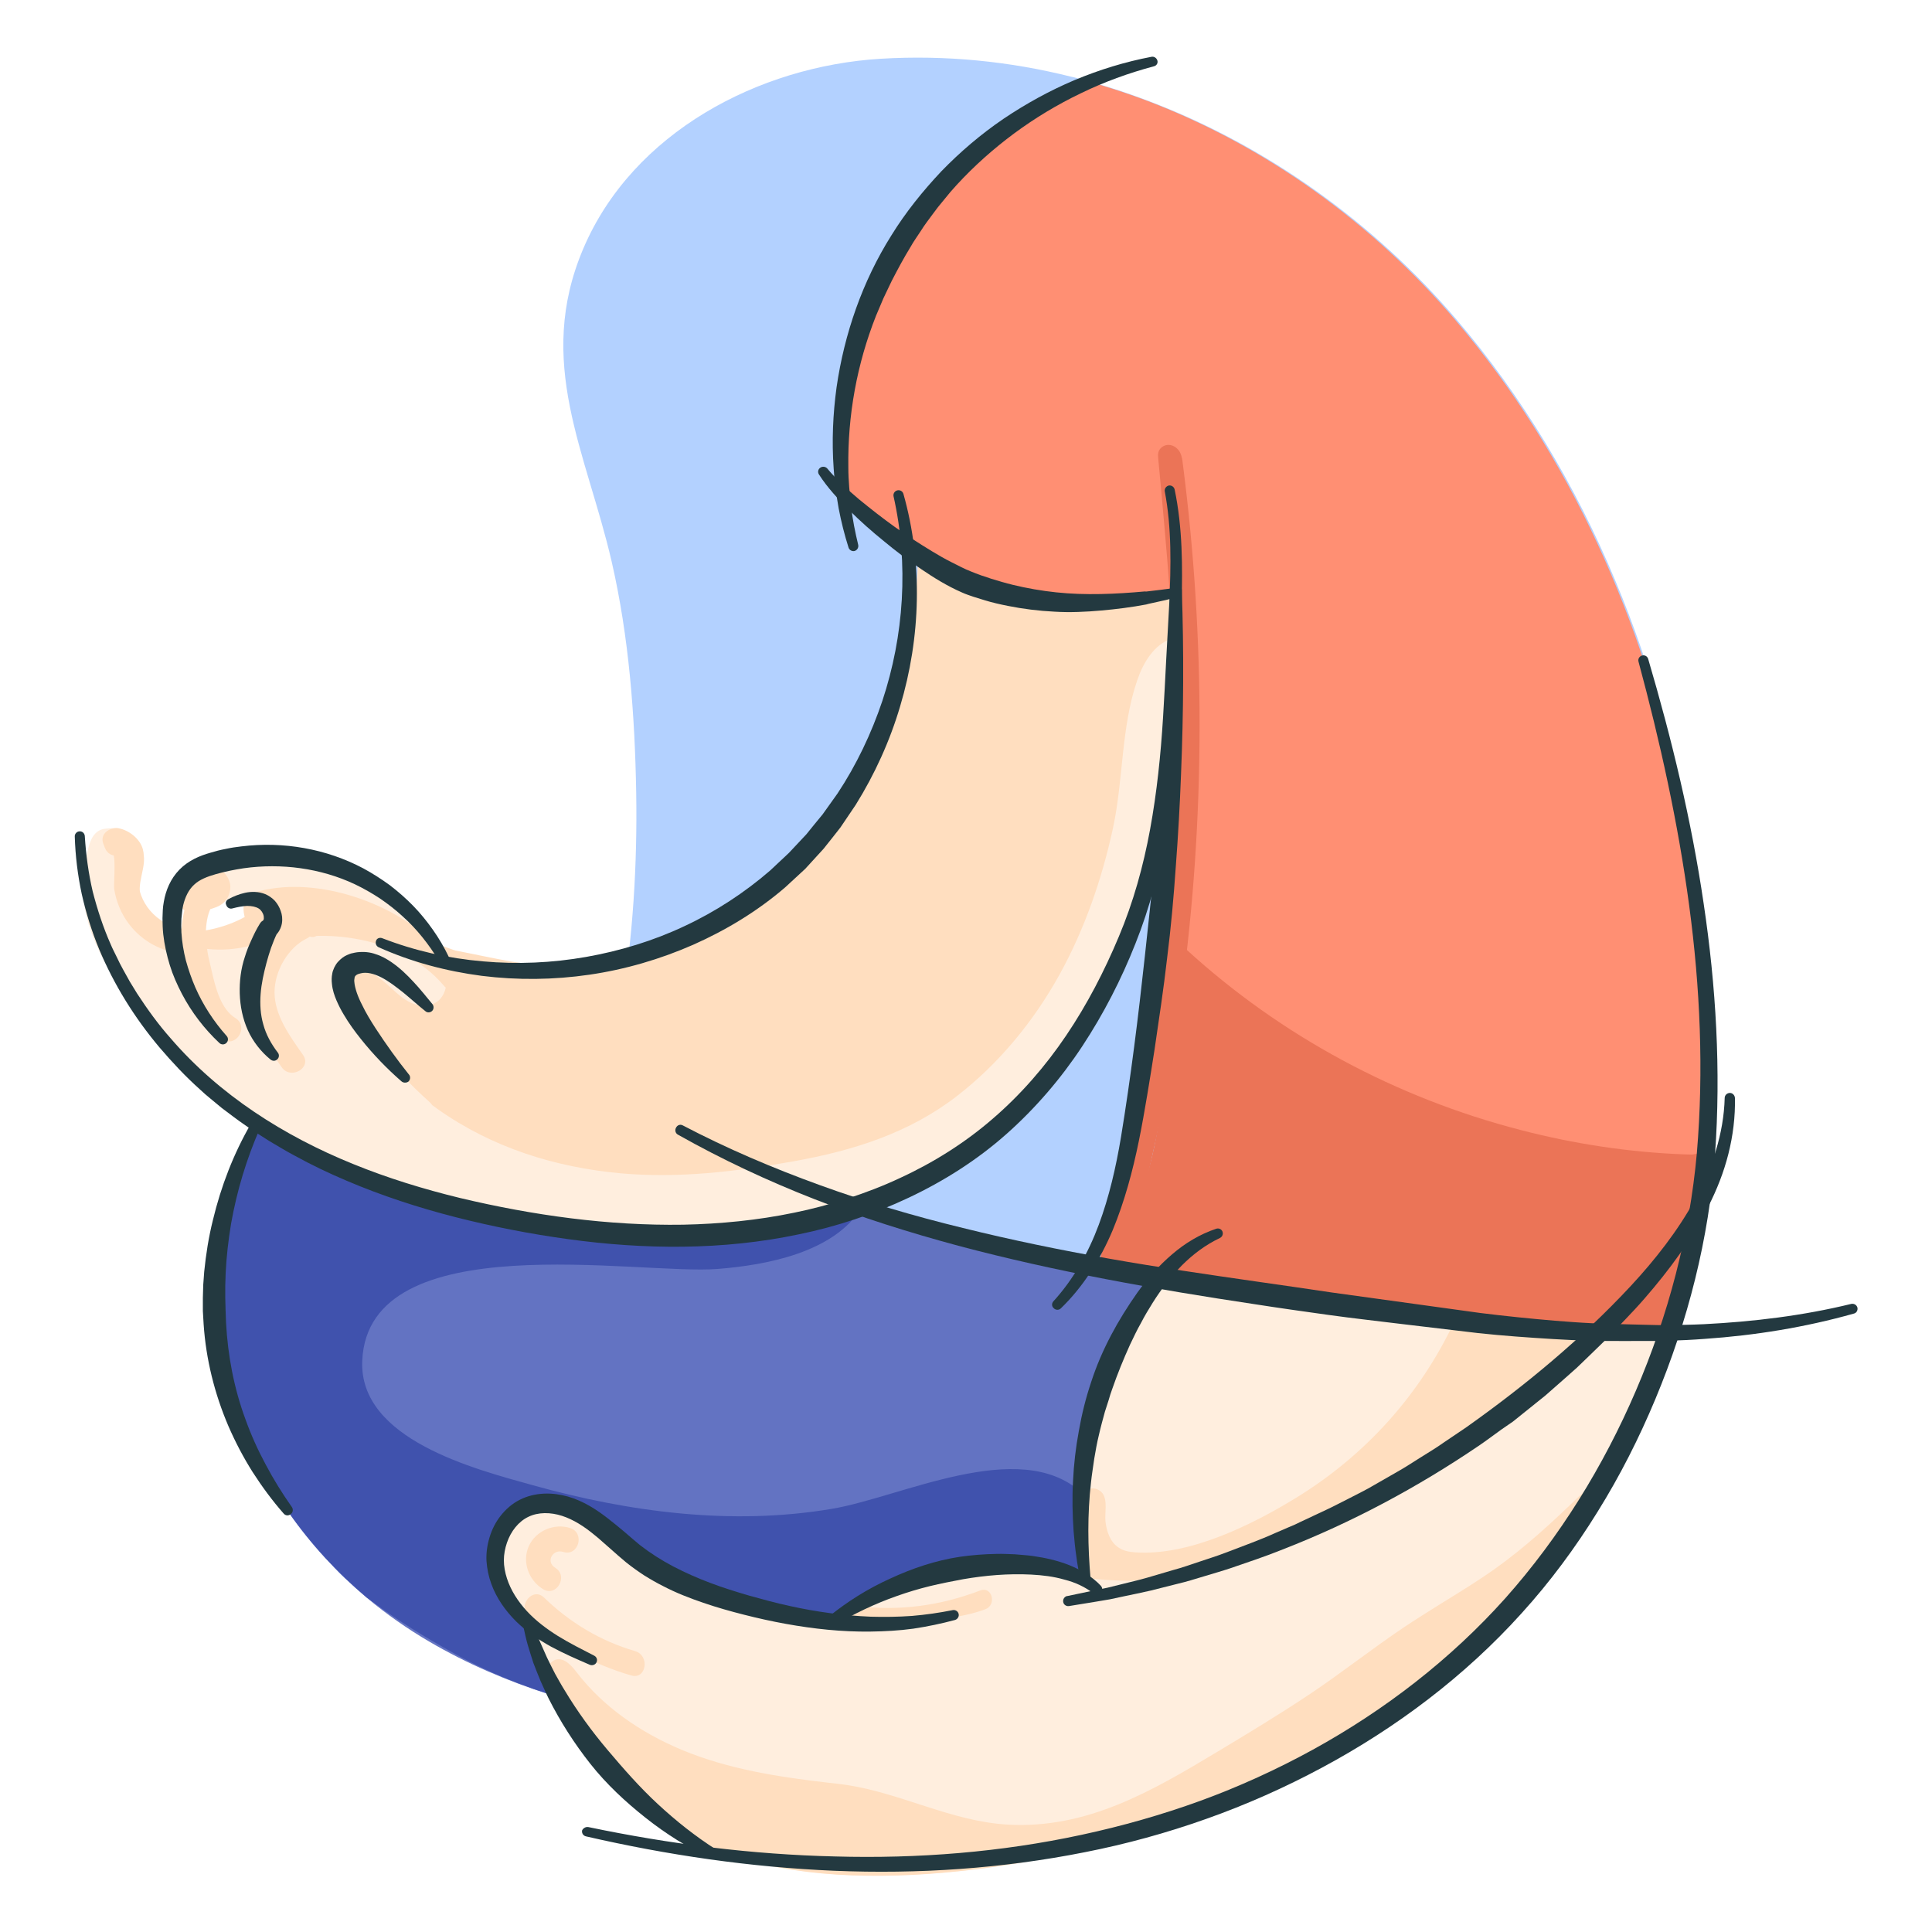 <?xml version="1.0" encoding="utf-8"?>
<!-- Generator: Adobe Illustrator 22.0.0, SVG Export Plug-In . SVG Version: 6.00 Build 0)  -->
<svg version="1.1" id="Layer_1" xmlns="http://www.w3.org/2000/svg" xmlns:xlink="http://www.w3.org/1999/xlink" x="0px" y="0px"
	 viewBox="0 0 1000 1000" style="enable-background:new 0 0 1000 1000;" xml:space="preserve">
<style type="text/css">
	.st0{fill:#B3D1FF;}
	.st1{fill:#FF8F73;}
	.st2{fill:#EB7457;}
	.st3{fill:#6373C2;}
	.st4{fill:#FFEEDE;}
	.st5{fill:#FFDEBF;}
	.st6{fill:#4052AD;}
	.st7{fill:#233940;}
</style>
<g>
	<g>
		<g>
			<path class="st0" d="M376,854.4c59.5-2.2,118.9-7.2,177.4-18.1c85.6-15.9,169.7-44.6,242.8-91.9c29.5-19.1,60.7-43.5,74.3-77
				c14.7-36.2,11.6-78.7,12.4-117c0.7-35.7-1.7-71.7-7.1-107.3c-7.5-49-20.7-97.2-39.7-142.5c-20.6-49.3-48.1-95.3-82.2-135.2
				c-42.5-49.8-97.7-89.6-158.8-112.9c-12.3-4.7-24.7-8.7-37.4-12c-1.1-0.3-2.2-0.6-3.3-0.8c-31.9-8-65-11.3-98.4-9.3
				c-63.2,3.8-128.5,38.1-154.1,98.3c-25,58.8,1.6,105.3,14.7,162c9,39.2,12,79.5,12.7,119.7c1.2,74.2-9.1,149.2-38.3,217.9
				c-14.3,33.6-33,65.4-56.5,93.4c-10.6,12.7-21.5,27.6-35.1,37.3c-17.2,12.3-43,36.7-22.6,56.2c43.1,41.1,105,41.3,159.3,40.4
				C349.5,855.2,362.8,854.9,376,854.4z"/>
			<path class="st1" d="M884.6,569.4c-0.3,9-0.7,18-1.5,26.9c-2.5,30.8-8.1,60.7-17.7,88.3c-0.8,2.4-2,4.6-3.3,6.1
				c-7.2,8-21,4.5-31.8,4.5h-1.7c-1.1,0-2.2-0.3-3.4-0.4c-0.5,0-1.1-0.1-1.7-0.2c-80.6-4.8-160.7-12.8-240.2-26.9
				c-13.6-2.4-16.3-8.6-8-19.6c14.8-19.9,24-40.9,27.7-65.5c7.3-48.2,10.6-96.8,12.4-145.5c0.9-24.3,1.3-48.7,1.7-73.1
				c0.2-14.1,9.5-51.3-10.9-55.4c-4.9-1-10,0-15,0.8c-51.2,8.1-105.7-7.1-145.4-40.4c-3.4-2.9-6.3-5.8-8.6-8.9
				c-8.6-58.6,11.7-120.6,51.1-164.5c20.7-23.1,46.8-41.4,75.5-53.3c10.2,2.9,20.3,6.2,30.3,10c61.1,23.3,116.3,63.2,158.8,112.9
				c60.1,70.3,98.4,157.5,116.8,247.7C879.4,461.3,886.1,515.9,884.6,569.4z"/>
			<path class="st2" d="M875.9,597.6l7.2-1.3c-2.5,30.8-8.1,60.7-17.7,88.3c-0.8,2.4-2,4.3-3.3,5.8c-4.5,0.5-8.3,0.8-11.2,0.8
				c-79.8-1.4-159.6-8.5-238.5-20.9c-9.1-1.4-37.7-3.8-42.2-12.9c-1.2-2.4-0.7-5.2,2.3-8.7c0.8-0.9,1.6-1.9,2.3-2.8
				c0-0.1,0.1-0.2,0.2-0.2c26.3-32.9,27.3-84.7,30.3-124.9c0.8-10.8,0.5-22.4,3-32.8c1.4,0.1,2.4,0.6,3.3,1.3
				c0.8,0.6,1.5,1.4,2.5,2.2c49,44.8,108.7,76.8,173,93.4c27.7,7.2,56,11.5,84.6,12.6C873,597.5,874.4,597.6,875.9,597.6z"/>
			<path class="st2" d="M620.9,377.3c-0.1,45.9-3.2,91.9-9.4,137.4c-0.1,0.9-0.3,1.8-0.4,2.7c-5.4,39-13.1,77.6-23.2,115.5
				c-2.2,8.3-4.5,16.5-6.9,24.7c-0.3,1.1-0.7,2.3-1,3.5c-3.7-0.8-7.5-1.6-11.2-2.4c-0.4-0.1-0.8-0.2-1.3-0.3c0.3-1.1,0.7-2.3,1-3.5
				c11.5-43.4,21.8-86.8,28.4-131.3c6.7-45.2,10.4-90.8,11-136.3c0-2.4,0-4.7,0-7c0.1-8.4,0-16.7-0.2-25.1
				c-0.2-8.4-0.5-16.8-0.9-25.2c-0.4-7.4-0.8-14.7-1.3-22.1c-0.8-12.2-1.8-24.4-2.9-36.6c-1-11.3-2-22.6-3.1-33.9
				c-0.1-1.1-0.2-2.3,0.1-3.4c0.7-2.4,3.2-3.9,5.6-3.7c2.5,0.2,4.6,1.9,5.7,4.1c0.8,1.7,1.1,3.6,1.3,5.5
				C618.1,285.5,621,331.4,620.9,377.3z"/>
			<path class="st3" d="M609.7,670.1c1.5,5.2-1.7,10.6-5,15c-19.4,26.3-40.5,40.5-43.7,75.4c-1.9,20.9,4.5,44.7,5.4,66.7
				c0.5,9.3,0,18.3-2.6,26.6c-6.7,21.9-25.5,31.8-46.8,36.4c-9.8,2.1-19.8,3.8-29.8,5c-0.2,0-0.5,0-0.7,0.1
				c-17.1,2-34.3,2.8-51.6,2.8c-8.1,0-16.3-0.3-24.4-0.6c-22.4-0.9-44.9-3-67.1-6.6c-1.5-0.2-3-0.5-4.5-0.8
				c-12.2-2-24.3-4.6-36.2-7.8c-1.8-0.5-3.7-1-5.5-1.5c-1.8-0.5-3.6-1-5.4-1.5c-2.5-0.7-5-1.5-7.5-2.3
				c-21.6-6.9-42.5-15.8-62.1-27.3c-11.3-6.6-22-14.1-32.1-22.5c-0.1-0.1-0.3-0.2-0.4-0.3c-30.4-25.6-54.4-59.1-67.2-96.8
				c-8.5-25.2-11.9-52.1-9.2-78.7c1.8-17.2,7.8-61.3,24.9-70.9c3.3-1.8,7.2-2.1,11-2.3c52.8,0,105.6-4.8,158.2-8.9
				c16.4-1.3,33.7-0.5,48,7.6c19.5,11.1,33,26.5,54.3,35.3c11.4,4.7,23.6,8.9,36.4,12.7c56.1,16.6,122.8,25.6,174.8,38.6
				c4,1-14.3,1.1-12.2,4.5C609.2,668.5,609.5,669.3,609.7,670.1z"/>
			<path class="st4" d="M859.7,691.4c0.8,0.6,1.1,1.3,0.9,2.1c-13.8,47-37,91.2-67.9,129.1c-9.9,12.2-17.8,8.8-31.4,8.1
				c-13-0.7-26-0.8-39.1-1.2c-33.7-0.8-67.4-1.1-101,0.4c-11.7,0.5-23.7,1.4-34.2,6.5c-4.1,2-12,7.3-16.9,4.6
				c-3.3-1.8-9.8-10.8-3.4-11.2c-11.6,0.7-6.7-56.8-5.9-64.1c2.8-26.5,12.6-57,24.4-80.9c8.5-17.2,20.3-25.3,39.6-21.1
				c48.4,10.5,95,19.8,144.7,20.8c19.1,2.1,38.3,3.6,57.4,4.5C831.4,689.4,854.7,687.8,859.7,691.4z"/>
			<path class="st5" d="M752.8,684c-18,38.1-46,69.2-82,91.3c-23,14.1-55.4,30.1-83.1,28.2c-3-0.2-6.1-0.7-8.6-2.4
				c-4.4-2.8-6.3-8.3-6.9-13.5c-0.5-4.4,1.2-10.8-1.5-14.6c-2.5-3.4-7.8-3.6-10,0.2c-0.9,1.6-1.1,3.5-1.3,5.3
				c-1,10.7-1.1,21.5-0.5,32.2c0.2,2.9,0.4,5.9,1.9,8.4c2.4,4.1,7.4,4.8,11.4,2.8c3.5-1.8,7.5-2.4,11.3-3.1
				c80.7-13.9,157.1-51.9,217.1-107.6c8.7-8.1,17-13.4,25-22.2C802,688.3,776.7,685.6,752.8,684z"/>
			<path class="st6" d="M569.4,841.5c-0.1,13.5-7.6,27.2-18.9,35.5c-17.3,12.6-40.9,16.3-63.2,18.2c-0.2,0-0.5,0-0.7,0.1
				c-7.5,0.6-14.9,1-21.8,1.5c-9.9,0.7-19.9,1.1-29.8,1.2c-30.6,0.4-61.3-2-91.5-7.2c-1.5-0.2-3-0.5-4.5-0.8
				c-6.5-1.1-13-2.4-19.5-3.8c-5.6-1.2-11.2-2.6-16.7-4c-1.8-0.5-3.7-1-5.5-1.5c-1.8-0.5-3.6-1-5.4-1.5
				c-19.8-5.8-38.8-13.3-57.2-23.6c-14.4-8-28.6-16.6-41.8-26.5c-0.9-0.7-1.8-1.3-2.7-2c-0.1-0.1-0.3-0.2-0.4-0.3
				c-30.4-25.6-54.4-59.1-67.2-96.8c-8.5-25.2-11.9-52.1-9.2-78.7c1.8-17.2,7.8-61.3,24.9-70.9c3.3-1.8,7.2-2.1,11-2.3
				c52.8,0,105.6-4.8,158.2-8.9c16.4-1.3,33.7-0.5,48,7.6c19.5,11.1,33,26.5,54.3,35.3c11.4,4.7,23.6,8.9,36.4,12.7
				c-14.5,23.6-49.6,30-74.7,32c-40.6,3.3-180.8-23.3-184,47.4c-1.9,40.9,58.4,56.2,88.1,64.5c50.1,14,103.1,21,154.8,12.3
				c36-6,96.9-37.3,129-8.8c0.2,0.2,0.4,0.4,0.6,0.5c-0.5,9.1-0.4,18.3,0.3,27.4c0.5,6,2.2,12,3.2,17.9c0.2,1.2,1.7,2.4,1.7,3.5v0.1
				c0,0,0,0.2,0,0.2c0,0.8,0.1,1.6,0.6,2.4c0.2,0.3-0.2,0.6,0,0.8c0,0-0.2,0.1-0.2,0.1c0.4,0.7,0.6,1.3,0.9,2
				c0.1,0.3,0.2,0.6,0.3,0.8c0.5,1.1,0.8,2.1,1.2,3.3C569,834.6,569.4,838,569.4,841.5z"/>
			<path class="st5" d="M607.7,355.3c-4.2,52.9-19.4,104.4-42.1,152.3c-13.3,28-30.8,54-53.1,74.9c-2,1.8-4,3.7-6,5.4
				c-2,1.8-4.1,3.5-6.2,5.2c-0.5,0.5-1,0.9-1.6,1.2c-12.3,9.7-25.9,17.9-40.9,24.2c-6.7,2.8-13.4,5.2-20.3,7.3
				c-54.1,16.5-113.7,11.1-169.5-0.7c-17.8-3.8-57.1-13.7-53.1-39.1c0.4-3,1.8-5.9,1.3-8.9c-0.4-2.4-1.8-4.4-3.2-6.2
				c-8.4-11.5-16.9-23-25.3-34.5c-1.9-2.7-4-5.4-6.9-7c-3.5-2-7.7-2.1-11.4-3.5c-10.4-4.1-11.6-25.4-11.2-34.4c0-1,0.1-2.1,0.3-3.1
				c-3.4,0.3-6.8,0.2-10-0.4c-0.4-0.1-0.8-0.2-1.2-0.3c-0.4-0.1-0.7-0.2-1.1-0.4c-0.5,0.6-1.1,1.2-1.9,1.8c-0.1,0-0.1,0.1-0.2,0.1
				c-1.8,1.4-3.8,2.7-5.8,3.9c-23.3,14.3-56.4,18.3-76.5-3.9c-11.2-12.4-14.6-31.8-7-46.6c1.6-3,4.1-6,7-7.6
				c2.2-1.2,4.7-1.7,7.1-0.7c4.3,1.7,6,7.2,5.6,11.9c-0.4,4.7-2.1,9.2-2.2,13.9c-0.4,32.3,44.2,23.5,59.7,11
				c1.1-0.9,2.3-1.9,2.6-3.3c0.5-1.9-0.7-3.8-1.8-5.6c-0.3-0.5-0.6-1-0.9-1.5c-2.1-3.8-1.7-8.8,0.9-12.2c5.9-8,17.7-4.6,23.8,1
				c3,2.8,5.4,6.2,8.5,8.9c5.9,4.9,18,0.6,21.7,7.6c4.6,8.7-9,15.2-4.6,24.2c1,2,2.7,3.5,4.4,4.8c7.8,5.8,17.3,9.3,27,9.7
				c6.1,0.3,13.6-1.7,15.1-7.6c0.3-1.3-13.9-9.9-13.1-11c1.3-1.7,18.1,5.5,20.2,5.9c19.2,3.7,38.5,8.6,58.2,8.6h0.2
				c51.1,0,102.4-33.1,134.8-71c18.3-21.4,31.9-46.9,38.4-74.4c1-4.3,9.1-59.2,7.4-66.6c11.6,6.8,23.9,12.6,36.9,16.5
				c14.8,4.5,30.2,6.8,45.7,7.1c7.6,0.2,15.4-0.7,23-1.3c4.4-0.3,17.5-2.8,24.8-2.5C606.5,323.8,607.3,339.5,607.7,355.3z"/>
			<path class="st4" d="M864.3,689.6c-8.6,26.9-19.9,52.5-33.7,76.5c-52.2,91.3-139.4,159.4-247.2,186.4
				c-68.9,17.3-169.9,32.9-234.4-5.4c-29.8-17.8-54.6-47.5-66-80.9c-2.2-6.3-3.9-12.8-5-19.4c0-0.3,0-0.6,0.1-0.9
				c-13.1-10.7-22.9-24.5-19.8-42.3c1.9-10.5,9.5-20.6,20-23.6c12.8-3.7,24.3,4.6,34,11.9c30.1,22.7,64.7,38,101,44.9
				c2.3,0.4,4.5,0.8,6.7,1.1c3.4,0.5,6.8,1,10.2,1.4c0.9,0.1,1.8,0,2.6-0.3c2.9-1,5.5-3.9,10.7-7.6c5.7-4.1,14.5-9.2,29.9-13.3
				c16.2-4.3,36.1-8.4,53-6.1c38.4,5.3,65.7,11.1,104.8-0.5c74.4-22,143.1-64.9,195.7-122.2C839.4,689.7,851.9,689.9,864.3,689.6z"
				/>
			<path class="st5" d="M328.7,854.6c-17.9-5.2-33.8-14.8-47.1-27.7c-5.9-5.7-13.9,4.2-8.1,9.9c15.1,14.6,33.1,24.6,53.2,30.4
				C334.6,869.5,336.5,856.9,328.7,854.6z"/>
			<path class="st5" d="M834.4,759c-1.2,2.4-2.5,4.8-3.8,7.2c-52.2,91.3-139.4,159.4-247.2,186.4c-68.9,17.3-169.9,32.9-234.4-5.4
				c-29.8-17.8-54.6-47.5-66-80.9c0-3.2,1.8-6.5,4.8-7.3c4.3-1.1,8,3.1,10.7,6.6c13.8,18,33.2,31.2,54.1,40
				c24.4,10.2,50.6,14.2,76.7,17.2c2.8,0.3,5.6,0.6,8.3,1c28.7,4.2,54.7,18.9,83.8,20.6c41.2,2.4,74.8-17.3,108.9-37.8
				c16.3-9.8,32.7-19.7,48.5-30.3c16.2-10.9,31.5-23,47.7-33.9c6.4-4.3,12.9-8.3,19.4-12.4c9.4-5.8,18.9-11.6,27.9-18
				c15.6-11.1,29.7-24.1,43.4-37.4C823,769.4,828.7,764.2,834.4,759z"/>
			<path class="st4" d="M607.9,355.3c-0.1-8.4-0.6-16.6-1.4-24.8c-9.2,3.1-14.8,12.5-17.9,21.7c-8.4,24.4-7.1,51.6-12.6,76.8
				c-5.7,26.1-14.5,51.6-27.4,75.1c-13.4,24.3-31.4,46.3-53.4,63.3c-24.9,19.2-53.8,28.2-84.5,33.7c-29.6,5.3-59.4,8.9-89.5,6.2
				c-33.9-3.1-66.5-13.3-94.6-33.2c-1-0.7-1.9-1.4-2.9-2.1c-0.5-0.7-1-1.3-1.7-1.9c-9.6-8.6-18.4-17.9-26-28.4
				c-7.3-10.1-15.1-21.8-19-33.7c-0.8-2.3-0.6-5.3,1.4-6.7c1.5-1.1,3.6-1,5.5-0.6c9.1,1.7,14.3,6.8,20.9,12.8
				c3.2,2.9,6.8,5.6,11.1,6.6c4.2,1,9.1,0.2,12-3.1c5.6-6.3,3.2-18.7-0.1-25.5c-6.5-13.4-17-24.8-29.1-33.4
				c-29.5-21-69.5-24.6-103.8-6.7c-8.1,4.2-6.7,16.2,2.2,18.7c5.6,1.6,11.5-0.6,16.8-2.9c17.7-7.8,38.4-7.2,56.3,0.1
				c1.9,0.8,3.7,1.6,5.6,2.6c-1.3,1.7-2.4,3.6-3,5.6c-0.1,0.2-0.1,0.4-0.2,0.7c-0.3,1.1-0.4,2.1-0.5,3.2c-3.2,0.9-7.2,5.3-10,5.6
				c-3.5,0.3-6.6-4.4-11.3-3.7c-4.1,0.6-7.7,2.8-11.4,4.6c-13.1,6.2-28.5,7.2-42.4,3.3c-11.4-3.2-21.9-10.2-28.5-20.1
				c-3.3-4.8-5.5-10.3-6.6-16c-0.6-3-0.8-6-0.7-9c0.1-3,1.3-6.4,0.9-9.3c-0.1-0.7-0.3-1.5-0.6-2.2c-0.8-1.7,1.8-3.3,0.1-3.8
				c-1.3-0.4-6.9,0-8.2,0.3c-6.5,1.6-7.5,9.1-8.8,14.8c-1.4,6-2,12.2-1.6,18.3c0.7,12.6,5.1,24.6,11.1,35.5
				c52.2,95.1,173.1,141,277,142.2c37,0.4,70.7,1.1,105.8-13.4c7.5-3.1,14.7-6.6,22-10.1c16.1-7.9,32.2-14.4,45.7-26.2
				c13.5-11.7,25.2-24,37.7-36.5c9.5-11.6,18-24,25.2-37.1C593.7,468.7,608.7,410.7,607.9,355.3z"/>
			<path class="st5" d="M223.3,487.1c-22-21.1-61.8-34.1-91.4-25.2c-13.3,4-1.6,29.6,11.8,25.5c21.8-6.6,63.4-3.7,85.8,22.5
				C238.6,520.5,233.5,496.8,223.3,487.1z"/>
			<path class="st5" d="M152,477.9c-12,5.9-20.6,17.3-22.3,30.6c-2.1,16.5,7,31,16.1,43.9c4.7,6.7,15.8,0.3,11-6.4
				c-6.6-9.5-14.7-20.3-14.7-32.4c0-11,7-23.1,16.6-27.8C166,482.2,159.3,474.3,152,477.9z"/>
			<path class="st5" d="M115.4,538.1c-11.5-6.9-15.9-21.2-18.7-34c-0.4-1.9-0.8-3.8-1.2-5.6c-0.3-1.6-0.6-3.1-0.8-4.7
				c-11.1-1.3-21.1-6.5-28-15.6c-4-5.3-6.5-11.4-7.6-18c-0.3-2.2,0.7-13-0.2-17.4c-2-0.4-3.8-1.7-4.7-4.2c-0.3-0.7-0.5-1.4-0.8-2.1
				c-1.2-3.5,0.9-6.2,3.8-7.3c1.3-0.5,2.7-0.7,4.1-0.5c5.9,1,12.3,6.4,12.9,12.3c0.5,4.5-2.8,8-2.9,12.5
				c-0.1,13.9,9.7,24.7,22.7,27.2c0.1-2.6,0.5-5.1,1-7.6c0.1-0.6,0.3-1.2,0.4-1.8c0.1-0.6,0.3-1.2,0.5-1.8c1.6-5.3,4.2-10.3,8.2-15
				c5.3-6.3,14.3,2.8,9,9c-1.3,1.6-2.4,3.2-3.3,4.9c-0.4,0.7-0.7,1.4-1,2.2c-0.1,0.1-0.1,0.2-0.1,0.3c-0.5,1.2-0.9,2.4-1.2,3.7
				c-0.5,2.2-0.8,4.4-0.9,6.7c-0.2,3.3,0.1,6.6,0.6,9.9c0.3,2.4,0.8,4.9,1.4,7.2c0.3,1.3,0.7,2.8,1,4.3c2,8.8,4.8,19.7,12.3,24.3
				C128.9,531.3,122.4,542.3,115.4,538.1z"/>
			<path class="st5" d="M118.8,456.4c-1.7-5.4-7.6-9.6-13.5-7.6c-2.4,0.8-4.9,1.6-7.3,2.4c-2.7,0.9-5.1,2.5-6.5,5
				c-1.4,2.3-2,5.8-1.1,8.4c1.7,5.4,7.6,9.6,13.5,7.6c2.4-0.8,4.9-1.6,7.3-2.4c2.7-0.9,5.1-2.5,6.5-5
				C119.1,462.5,119.7,459,118.8,456.4z"/>
			<path class="st5" d="M295.1,790.9c-8.3-2.6-17.8,1.4-21.4,9.4c-3.6,8.1-0.1,17.6,7.3,22.2c7,4.4,13.4-6.7,6.4-11
				c-5.2-3.2-1.2-10,4.2-8.2C299.5,805.7,302.9,793.4,295.1,790.9z"/>
		</g>
	</g>
	<g>
		<path class="st5" d="M413.4,836.7c2.3,0.4,4.5,0.8,6.7,1.1c-2-0.2-4-0.5-5.7-0.7C413.7,837,413.4,836.9,413.4,836.7z"/>
		<path class="st5" d="M510.1,832.9c-18.2,7-51.7,7.7-77.2,6c2.9-1,5.5-3.9,10.7-7.6c21.9,2.7,43.2-0.2,63.8-8.1
			C513.5,820.9,516,830.6,510.1,832.9z"/>
	</g>
	<path class="st7" d="M353.4,582.5c22.9,12,46.6,22.1,70.9,30.9c24.2,8.8,49,16.1,74.1,22.2c25,6.2,50.3,11.4,75.8,15.9
		c25.5,4.5,51,8.2,76.7,11.9c12.8,1.8,25.6,3.7,38.5,5.6l38.4,5.3l38.4,5.3c12.8,1.6,25.7,2.9,38.5,4c6.4,0.5,12.9,1,19.3,1.3
		c6.4,0.3,12.9,0.4,19.3,0.6c6.4,0.1,12.9,0.4,19.3,0.4c6.4-0.1,12.9-0.2,19.3-0.5c25.7-1.3,51.3-4.4,76.3-10.5
		c1.4-0.3,2.8,0.5,3.2,1.9c0.3,1.4-0.5,2.8-1.8,3.1c-25.2,7.1-51.1,11.3-77.2,13.1c-6.5,0.5-13,0.8-19.6,1c-6.5,0.2-13,0-19.6,0.1
		c-6.5,0-13.1,0-19.6-0.1c-6.5-0.2-13-0.5-19.6-0.9c-13-0.8-26-1.7-39-3.1l-38.7-4.6c-12.9-1.6-25.8-3-38.7-4.8
		c-12.9-1.8-25.7-3.6-38.5-5.6c-51.3-7.7-102.7-16.8-153.1-30.2c-25.2-6.8-50.1-14.6-74.4-24.1c-24.3-9.5-48-20.6-70.7-33.4
		c-1.3-0.7-1.7-2.3-1-3.6C350.6,582.3,352.1,581.8,353.4,582.5L353.4,582.5z"/>
	<path class="st7" d="M304.6,945.7c42.1,8.8,84.8,14.2,127.7,15.2c42.8,1.2,85.8-2.2,127.5-11.2c20.9-4.5,41.4-10.3,61.5-17.6
		c20-7.3,39.5-16.2,58.1-26.4c37.3-20.5,71.4-46.8,99.7-78.4c28.2-31.7,50.8-68.3,67.6-107.4c16.8-39.1,27.8-80.8,31.6-123.2
		c3.6-42.6,1.7-85.6-4-128.1c-5.7-42.5-15-84.6-26.2-126.1c-0.4-1.4,0.4-2.8,1.8-3.2c1.4-0.4,2.8,0.4,3.2,1.8
		c12.2,41.4,22.4,83.6,28.7,126.5c6.4,42.8,9,86.4,5.9,129.9c-3.1,43.6-14.1,86.4-30.9,126.7c-8.4,20.1-18.3,39.7-29.9,58.3
		c-11.5,18.6-24.6,36.3-39.3,52.5c-29.4,32.6-64.9,59.3-103.3,79.9c-19.2,10.3-39.2,19.2-59.8,26.5c-20.5,7.3-41.6,13.1-63,17.3
		c-42.7,8.5-86.4,11.4-129.7,9.6c-43.3-1.8-86.4-8.1-128.5-17.8c-1.4-0.3-2.3-1.7-2-3.1C301.8,946.3,303.2,945.4,304.6,945.7z"/>
	<path class="st7" d="M545.2,673.6c10.4-11.4,18.1-25.1,23.5-39.6c5.4-14.5,8.9-29.8,11.5-45.3c5.1-31.1,9-62.6,12.4-94
		c3.4-31.4,6.8-62.9,9.1-94.4c1.2-15.8,2.1-31.6,2.9-47.4c0.8-15.8,1.3-31.6,1.8-47.5c0-1.4,1.2-2.6,2.7-2.6c1.4,0,2.5,1.2,2.6,2.5
		c1.1,31.8,0.9,63.6-0.4,95.4c-0.6,15.9-1.5,31.8-2.7,47.7c-1.1,15.9-2.5,31.7-4.5,47.5c-1.8,15.8-4.2,31.6-6.5,47.3
		c-1.2,7.9-2.5,15.7-3.8,23.6c-1.3,7.8-2.7,15.7-4.3,23.6c-3.2,15.7-7.4,31.4-13.6,46.4c-6.3,14.9-15.1,29.1-26.8,40.4
		c-1,1-2.7,1-3.7-0.1C544.3,676.2,544.3,674.6,545.2,673.6L545.2,673.6z"/>
	<path class="st7" d="M608,253.4c4.1,19.7,4.1,39.7,3.6,59.4l-1,29.4c-0.3,9.8-0.5,19.6-1.1,29.5c-1,19.7-2.7,39.5-6,59.1
		c-3.3,19.6-8.4,39.1-15.8,57.6c-7.3,18.5-16.5,36.4-27.5,53.1c-11,16.7-24.2,32.1-39.3,45.5c-15.1,13.4-32.3,24.3-50.5,32.9
		c-18.2,8.6-37.4,15-57,19c-39.3,8.3-79.9,7.9-119.2,2.5c-19.7-2.7-39.2-6.5-58.4-11.4c-19.2-4.9-38.2-11.1-56.5-18.9
		c-9.2-3.9-18.2-8.2-26.9-13c-4.4-2.3-8.7-5-13-7.5c-4.2-2.7-8.5-5.3-12.5-8.2c-4.1-2.8-8.1-5.9-12.1-8.9c-1.9-1.6-3.9-3.2-5.8-4.8
		c-2-1.6-3.8-3.2-5.6-4.9c-7.5-6.7-14.3-14-20.8-21.6c-12.9-15.3-23.6-32.5-31.3-50.9c-3.8-9.2-6.8-18.8-9-28.6
		c-2.1-9.8-3.3-19.8-3.6-29.7c-0.1-1.4,1.1-2.7,2.5-2.7c1.4-0.1,2.6,1,2.7,2.5l0,0.1c0.6,9.6,1.9,19.2,4.1,28.6
		c2.4,9.3,5.4,18.5,9.3,27.3c0.9,2.2,2.1,4.4,3.1,6.5l1.6,3.3l1.7,3.2c1.2,2.1,2.3,4.2,3.5,6.3l3.8,6.2c5.3,8.1,10.9,15.9,17.3,23.1
		c25.2,29.3,58.7,50.6,94.5,65.1c17.9,7.3,36.5,13,55.4,17.6c18.9,4.5,38.1,8.1,57.4,10.5c19.3,2.4,38.7,3.6,58,3.3
		c19.3-0.4,38.6-2.3,57.4-6.2c9.4-1.9,18.7-4.4,27.9-7.4c9.1-3,18.1-6.4,26.8-10.5c17.4-8,33.8-18.3,48.2-30.8
		c14.5-12.5,27.2-27.1,38-43.1c10.8-16,19.7-33.2,27.2-51.1c7.5-17.8,12.7-36.5,16.2-55.6c3.5-19.1,5.5-38.5,6.7-58
		c0.6-9.7,1.1-19.5,1.6-29.3l1.6-29.4c0.9-19.5,1.3-39.1-2.3-58.1l0,0c-0.3-1.4,0.7-2.8,2.1-3.1C606.4,251.1,607.7,252,608,253.4z"
		/>
	<path class="st7" d="M552.5,826.1l13.8-2.9c2.3-0.5,4.6-0.9,6.9-1.4l6.9-1.7c4.6-1.2,9.2-2.2,13.7-3.5l13.6-4
		c4.5-1.2,9-2.8,13.5-4.3c4.4-1.5,9-2.9,13.4-4.6c8.8-3.4,17.6-6.5,26.2-10.4l6.5-2.8c2.2-0.9,4.3-1.8,6.4-2.9l12.8-6
		c2.1-1,4.2-2,6.3-3.1l6.3-3.2c4.2-2.2,8.4-4.2,12.4-6.6l12.2-7c4.1-2.3,8-4.9,12-7.4c4-2.5,8-4.9,11.8-7.6l11.7-7.9
		c30.6-21.7,59.6-45.7,85.2-73.2c12.7-13.7,24.3-28.5,33.2-44.7c8.9-16.2,14.9-34.1,15.4-52.6l0,0c0-1.4,1.2-2.6,2.7-2.6
		c1.4,0,2.5,1.2,2.6,2.6c0.2,9.7-1,19.5-3.4,29c-2.4,9.5-6,18.6-10.4,27.2c-8.7,17.4-20.3,33-32.9,47.5c-6.3,7.3-13.1,14-19.7,21
		c-3.4,3.4-6.9,6.6-10.3,10l-5.2,5c-1.8,1.6-3.6,3.2-5.4,4.8l-10.8,9.5l-11.2,9c-1.9,1.5-3.7,3-5.6,4.5L777,740
		c-3.9,2.8-7.7,5.7-11.7,8.4c-31.7,21.5-65.7,39.7-101.4,53.6c-8.9,3.6-18,6.6-27,9.7c-4.5,1.5-9.1,2.8-13.7,4.2
		c-4.6,1.4-9.1,2.8-13.8,3.9l-13.9,3.5c-4.7,1.1-9.3,2-14,3l-7,1.5c-2.3,0.4-4.7,0.8-7.1,1.2l-14.1,2.3c-1.4,0.2-2.8-0.7-3-2.2
		c-0.2-1.4,0.7-2.7,2-3L552.5,826.1z"/>
	<path class="st7" d="M305.3,861.7c-6.7-2.9-13.4-5.8-19.9-9.3c-6.5-3.6-12.8-7.8-18.3-13.2c-5.4-5.4-10.1-11.9-12.8-19.4
		c-1.4-3.8-2.2-7.7-2.5-11.9c-0.2-4.1,0.4-8.3,1.6-12.2c1.2-4,3.1-7.8,5.7-11.1c2.6-3.3,5.9-6.3,9.9-8.3c3.9-2,8.3-3,12.5-3.2
		c4.3-0.2,8.4,0.4,12.4,1.5c8,2.3,14.8,6.7,20.7,11.3c1.5,1.2,3,2.4,4.4,3.5l4.1,3.4c2.7,2.3,5.4,4.7,8.1,6.9
		c5.4,4.2,11.2,7.9,17.3,11.1c6.1,3.2,12.5,6,19.1,8.5c6.6,2.5,13.4,4.6,20.2,6.6c6.9,1.9,13.7,3.8,20.7,5.3c13.9,3.1,28,5,42.2,5.6
		c7.1,0.2,14.2,0.1,21.3-0.4c7.1-0.6,14.1-1.6,21.1-3l0,0c1.4-0.3,2.8,0.6,3.1,2c0.3,1.4-0.6,2.7-1.9,3.1
		c-7.1,1.9-14.3,3.4-21.6,4.5c-7.3,1-14.7,1.4-22.1,1.5c-14.8,0.2-29.5-1.4-43.9-4c-7.2-1.3-14.4-2.9-21.5-4.7
		c-7.1-1.8-14.2-3.8-21.2-6.2c-7-2.4-14-5.1-20.7-8.6c-3.4-1.7-6.7-3.6-9.9-5.6c-3.2-2.1-6.3-4.3-9.3-6.7c-2.9-2.4-5.6-4.8-8.3-7.2
		l-4.1-3.6c-1.3-1.2-2.6-2.3-4-3.4c-5.3-4.4-10.9-8-16.8-9.9c-5.9-1.9-12.3-2-17.4,0.5c-5.1,2.4-9.1,7.5-11.1,13.4
		c-1,2.9-1.6,6-1.6,9.1c0,3.1,0.6,6.3,1.6,9.4c2,6.2,5.7,11.9,10.3,16.9c4.6,5,10.2,9.2,16.1,12.9c6,3.7,12.4,6.9,18.8,10.2
		c1.3,0.7,1.8,2.2,1.1,3.5C308.1,861.7,306.6,862.2,305.3,861.7z"/>
	<path class="st7" d="M275.8,840.1l3.4,9c1.3,2.9,2.6,5.9,3.9,8.8c1.4,2.9,2.8,5.7,4.3,8.6c1.6,2.8,3.1,5.6,4.8,8.3
		c6.6,11,14.1,21.3,22.3,31c8.2,9.7,16.6,19.3,26,28c9.4,8.7,19.4,16.7,30.3,23.6l0,0c1.2,0.8,1.6,2.4,0.8,3.6
		c-0.7,1.1-2.1,1.5-3.3,1c-12.1-5.5-23.5-12.7-34-21c-10.5-8.3-20.4-17.5-28.7-28c-8.3-10.5-15.6-21.9-21.6-33.8
		c-1.5-3-2.8-6.1-4.2-9.1c-1.3-3.1-2.5-6.2-3.7-9.3c-1.1-3.2-2-6.4-3-9.6c-0.9-3.2-1.6-6.5-2.3-9.7c-0.3-1.4,0.6-2.8,2-3.1
		c1.3-0.3,2.6,0.4,3,1.6L275.8,840.1z"/>
	<path class="st7" d="M146.9,783.5c-5.9-6.7-11.2-13.9-16.1-21.5c-4.8-7.6-9-15.6-12.6-23.9c-7.1-16.6-11.6-34.5-12.8-52.7l-0.4-6.8
		l0-6.8c0.1-2.3,0.1-4.5,0.2-6.8l0.5-6.8c0.9-9,2.3-17.9,4.5-26.7c4.2-17.5,10.7-34.4,19.7-49.9c0.7-1.3,2.3-1.7,3.6-1
		c1.2,0.7,1.6,2.1,1.1,3.3c-7,15.9-12,32.5-15,49.5c-1.4,8.5-2.4,17-2.8,25.6l-0.2,6.4c0,2.1,0,4.3,0,6.4c0.1,4.3,0.2,8.5,0.4,12.8
		c0.9,17,4.1,33.9,10,49.9c2.9,8.1,6.4,15.9,10.5,23.5c4,7.6,8.6,15,13.6,22.1c0.8,1.2,0.5,2.8-0.6,3.6
		C149.3,784.7,147.8,784.5,146.9,783.5z"/>
	<path class="st7" d="M118.2,465.4c2.6-1.4,5.5-2.6,8.7-3.3c3.2-0.7,6.9-0.7,10.4,0.7c1.9,0.8,3.7,2.1,5,3.5c1.3,1.5,2.3,3.2,3,5.2
		c0.7,1.9,1,4.1,0.6,6.5c-0.4,2.3-1.7,4.9-3.7,6.5l1.2-1.4c-1.1,2.2-2.2,5-3.1,7.5c-0.9,2.6-1.7,5.3-2.4,7.9c-1.4,5.3-2.6,10.6-3,16
		c-0.4,5.3-0.1,10.7,1.4,15.8c1.4,5.2,4,9.9,7.4,14.4l0.1,0.1c0.9,1.2,0.7,2.8-0.5,3.7c-1,0.8-2.3,0.7-3.3-0.1
		c-4.9-4-9-9.2-11.7-15.1c-2.7-6-4-12.5-4.2-19c-0.2-6.5,0.6-12.9,2.6-18.9c0.9-3,2.1-6,3.4-8.8c1.3-2.9,2.6-5.6,4.4-8.5l0.5-0.7
		c0.2-0.3,0.5-0.5,0.8-0.7c0.2-0.1,0.4-0.2,0.6-0.6c0.2-0.4,0.2-1.1,0.1-1.9c-0.3-1.6-1.3-3.1-2.5-3.9c-1.6-1-3.7-1.4-6.1-1.4
		c-2.4,0.1-5,0.6-7.6,1.3l0,0c-1.4,0.4-2.8-0.4-3.2-1.8C116.5,467.2,117.1,466,118.2,465.4z"/>
	<path class="st7" d="M227.2,497.4c-5.2-8.6-11.5-16.6-18.9-23.2c-3.7-3.4-7.6-6.4-11.7-9.2c-4.1-2.7-8.5-5.2-12.9-7.3
		c-17.8-8.4-38.2-11-57.5-8.3c-4.8,0.7-9.6,1.7-14.3,3c-4.6,1.3-8.7,2.9-11.4,5.5c-2.8,2.5-4.7,6.4-5.7,10.7
		c-0.5,2.1-0.6,4.5-0.9,6.9l-0.1,3.6c0,1.2,0.1,2.4,0.1,3.6c0.3,4.8,1.1,9.7,2.3,14.4c1.3,4.7,2.9,9.4,4.9,14
		c4,9.1,9.5,17.6,16.2,25.1l0,0c1,1.1,0.9,2.7-0.2,3.7c-1,0.9-2.5,0.9-3.5,0c-7.8-7.3-14.4-15.9-19.4-25.4
		c-2.5-4.8-4.7-9.7-6.3-14.9c-1.6-5.2-2.8-10.6-3.4-16c-0.1-1.4-0.3-2.8-0.3-4.1l-0.1-4.2c0.1-2.8,0.1-5.6,0.7-8.6
		c1-5.8,3.4-11.8,8.1-16.6c4.7-4.8,10.6-7.2,15.9-8.7c2.6-0.8,5.3-1.5,8-2c2.7-0.6,5.4-1,8.1-1.3c21.7-2.7,44,1.2,63.2,11.4
		c4.8,2.6,9.3,5.5,13.7,8.7c4.3,3.3,8.3,6.8,12.1,10.7c3.7,3.8,7.1,8,10.2,12.4c3.1,4.4,5.8,9,8.1,13.8c0.6,1.3,0.1,2.9-1.2,3.5
		C229.4,499,228,498.6,227.2,497.4L227.2,497.4z"/>
	<path class="st7" d="M197.8,485.6c16.8,6.5,34.4,10.5,52.2,12c17.8,1.6,35.8,0.8,53.4-2.3c17.5-3.1,34.7-8.3,50.8-15.9
		c16.1-7.5,31.1-17.3,44.4-28.8l9.7-9.1l9.1-9.7c2.8-3.4,5.5-6.9,8.4-10.3l7.7-10.8c9.8-14.8,17.5-31,23.2-47.9
		c11.2-33.8,13.7-70.8,5.8-105.9c-0.3-1.4,0.6-2.8,2-3.1c1.4-0.3,2.7,0.5,3.1,1.8c10.1,35.7,9,74.3-1.7,110
		c-5.3,17.9-13.1,35.1-23,51l-7.9,11.7c-2.9,3.7-5.8,7.4-8.7,11l-9.5,10.4l-10.4,9.6c-14.3,12.3-30.5,22.1-47.6,29.7
		c-17.1,7.5-35.2,12.8-53.7,15.5c-18.5,2.7-37.2,2.9-55.7,0.6c-18.4-2.4-36.5-7.2-53.4-14.8c-1.3-0.6-1.9-2.1-1.3-3.5
		C195.1,485.7,196.5,485.1,197.8,485.6z"/>
	<path class="st7" d="M597.3,34.3c-13.1,3.5-25.8,8.1-37.9,14C547.3,54.1,535.7,61.1,525,69c-10.8,8-20.8,16.9-29.8,26.7
		c-1.1,1.2-2.2,2.5-3.3,3.7l-3.2,3.9l-3.2,3.9c-1,1.3-2,2.7-3,4c-2,2.7-4,5.3-5.8,8.2c-1.8,2.8-3.8,5.5-5.4,8.4
		c-3.5,5.7-6.6,11.5-9.7,17.5l-4.3,9l-3.9,9.2c-4.9,12.4-8.6,25.3-11,38.5c-2.4,13.1-3.5,26.6-3.3,40c0,6.7,0.7,13.4,1.4,20.1
		c0.8,6.7,2.1,13.3,3.7,19.9c0.3,1.4-0.5,2.8-1.9,3.2c-1.3,0.3-2.7-0.5-3.1-1.8c-2.1-6.6-3.8-13.4-5.1-20.2
		c-1.2-6.9-2.2-13.8-2.6-20.8c-1-13.9-0.4-28,1.5-41.9c4-27.7,13.4-54.9,28.4-78.7c7.4-12,16.3-23,25.9-33.2
		c9.8-10.1,20.5-19.2,32.1-27.1c11.6-7.8,23.9-14.6,36.7-20c12.9-5.4,26.2-9.5,39.9-12.1c1.4-0.3,2.8,0.7,3.1,2.1
		C599.4,32.7,598.6,34,597.3,34.3z"/>
	<path class="st7" d="M559.3,818.2c-0.8-4.2-1.7-8.4-2.2-12.7c-0.3-2.1-0.6-4.3-0.8-6.4l-0.6-6.5c-0.6-8.6-0.8-17.3-0.3-26
		c0.4-8.7,1.4-17.3,3-25.9c1.5-8.6,3.6-17.1,6.4-25.4c5.4-16.7,13.9-32.1,24-46.4c5.1-7.1,11-13.8,17.8-19.6
		c6.7-5.8,14.5-10.5,22.9-13.3c1.4-0.5,2.9,0.3,3.3,1.6c0.4,1.3-0.2,2.6-1.4,3.2l0,0c-7.4,3.5-13.9,8.4-19.6,14.1
		c-5.7,5.8-10.7,12.3-15.1,19.3c-2.2,3.5-4.3,7-6.2,10.7c-1,1.8-2,3.6-2.9,5.5l-2.7,5.6c-3.4,7.5-6.5,15.1-9.2,22.9l-1,2.9l-0.9,3
		c-0.6,2-1.3,3.9-1.9,5.9c-1.1,4-2.2,8-3.1,12c-1,4-1.7,8.1-2.4,12.2c-0.3,2-0.6,4.1-0.9,6.2c-0.3,2.1-0.6,4.1-0.8,6.2
		c-1.9,16.5-1.7,33.3-0.2,50.1l0,0.1c0.1,1.4-0.9,2.7-2.4,2.8C560.8,820.5,559.6,819.5,559.3,818.2z"/>
	<path class="st7" d="M566.2,824.9c-4.5-3.5-9.7-5.9-15.3-7.3c-5.5-1.6-11.3-2.3-17.2-2.6c-11.8-0.6-23.6,0.4-35.2,2.4
		c-5.8,1.1-11.6,2.2-17.3,3.6c-5.7,1.4-11.4,3.1-17,5.1c-11.2,3.9-22,9.1-32.4,15.2l0,0c-1.3,0.7-2.9,0.3-3.6-1
		c-0.7-1.1-0.4-2.6,0.6-3.4c9.7-7.9,20.4-14.6,31.9-19.8c11.4-5.3,23.5-9.4,36.1-11.3c6.3-0.9,12.6-1.4,19-1.5
		c3.2-0.1,6.3,0.1,9.5,0.2l4.7,0.4c1.6,0.1,3.2,0.3,4.7,0.5c6.3,0.9,12.6,2.3,18.7,4.7c6,2.4,11.9,5.9,16.4,10.7
		c1,1.1,0.9,2.7-0.1,3.7C568.7,825.7,567.2,825.7,566.2,824.9L566.2,824.9z"/>
	<path class="st7" d="M609.7,308.9c-0.3,0.1-0.5,0.1-0.8,0.2l0.3-0.1l-3.9,1.1c-1.3,0.4-2.5,0.6-3.8,0.9l-7.7,1.7l0.6-0.1
		c-0.4,0.1-0.8,0.2-1.2,0.2l0.5,0c-7.9,1.5-15.8,2.5-23.7,3.2c-7.9,0.7-16.1,1.1-24.2,0.6c-8.1-0.4-16.2-1.4-24.2-3
		c-4-0.8-8-1.7-11.9-2.9c-2-0.6-3.9-1.2-5.8-1.8l-2.9-1c-1-0.3-2-0.8-3-1.2c-7.8-3.4-14.7-7.7-21.3-12.2
		c-6.7-4.5-13.1-9.3-19.2-14.4c-6.2-5-12.2-10.3-17.9-16c-5.7-5.7-11.2-11.5-15.7-18.5c-0.8-1.2-0.5-2.8,0.8-3.6
		c1.1-0.7,2.6-0.5,3.5,0.5l0,0c4.8,5.8,10.6,11,16.5,16c6,4.9,12.1,9.7,18.4,14.2c6.3,4.5,12.8,8.7,19.4,12.7c3.3,2,6.6,3.9,10,5.6
		c3.4,1.7,6.7,3.5,10.1,4.8l2.5,1l2.7,1c1.8,0.6,3.6,1.2,5.4,1.8c3.6,1.1,7.3,2.2,11,3.1c7.4,1.8,14.9,3.1,22.5,3.9
		c15.1,1.6,30.8,0.9,46.2-0.5l0.5,0c-0.3,0-0.6,0.1-0.9,0.2l0.6-0.1l7.6-0.9c1.2-0.2,2.5-0.3,3.8-0.5l3.7-0.6l0.3-0.1l0,0
		c0,0,0,0,0,0l2.2,2.4c0.6,0.7,0.6,1.7-0.1,2.3C610.2,308.7,610,308.8,609.7,308.9z"/>
	<path class="st7" d="M207.8,559.7c-7.7-6.7-14.6-13.9-21-21.9c-3.2-4-6.2-8.1-8.9-12.7c-1.4-2.3-2.6-4.7-3.7-7.2
		c-1.1-2.6-2.1-5.4-2.4-8.7c-0.2-1.7-0.2-3.5,0.2-5.4c0.1-0.9,0.6-2,1-3c0.5-1,1.1-2,1.8-2.8c1.5-1.7,3.2-3,4.9-3.7
		c0.9-0.3,1.7-0.8,2.6-0.9c0.8-0.2,1.7-0.4,2.5-0.5c3.4-0.4,6.8-0.1,9.7,1c3,0.9,5.5,2.4,7.8,3.9c4.6,3.1,8.4,6.8,11.8,10.5
		c3.5,3.7,6.6,7.7,9.7,11.4l0,0c0.9,1.1,0.8,2.8-0.3,3.7c-1,0.8-2.4,0.8-3.3,0c-4-3.2-7.6-6.5-11.4-9.6c-3.8-3-7.5-5.9-11.4-7.9
		c-3.9-2-7.8-2.9-10.7-2.1c-0.4,0.1-0.7,0.2-1.1,0.3c-0.4,0.1-0.6,0.3-0.9,0.4c-0.5,0.3-0.7,0.6-0.9,0.8c0,0.1-0.1,0.2-0.2,0.4
		c0,0.2-0.1,0.3-0.1,0.6c-0.1,0.5-0.2,1.1-0.1,1.9c0.1,1.6,0.6,3.6,1.3,5.7c0.7,2,1.6,4.1,2.7,6.2c2,4.2,4.5,8.3,7.1,12.3
		c5.3,8.1,11,16.1,17.1,23.7l0.1,0.1c0.9,1.1,0.7,2.8-0.4,3.7C210.2,560.6,208.7,560.5,207.8,559.7z"/>
</g>
</svg>
